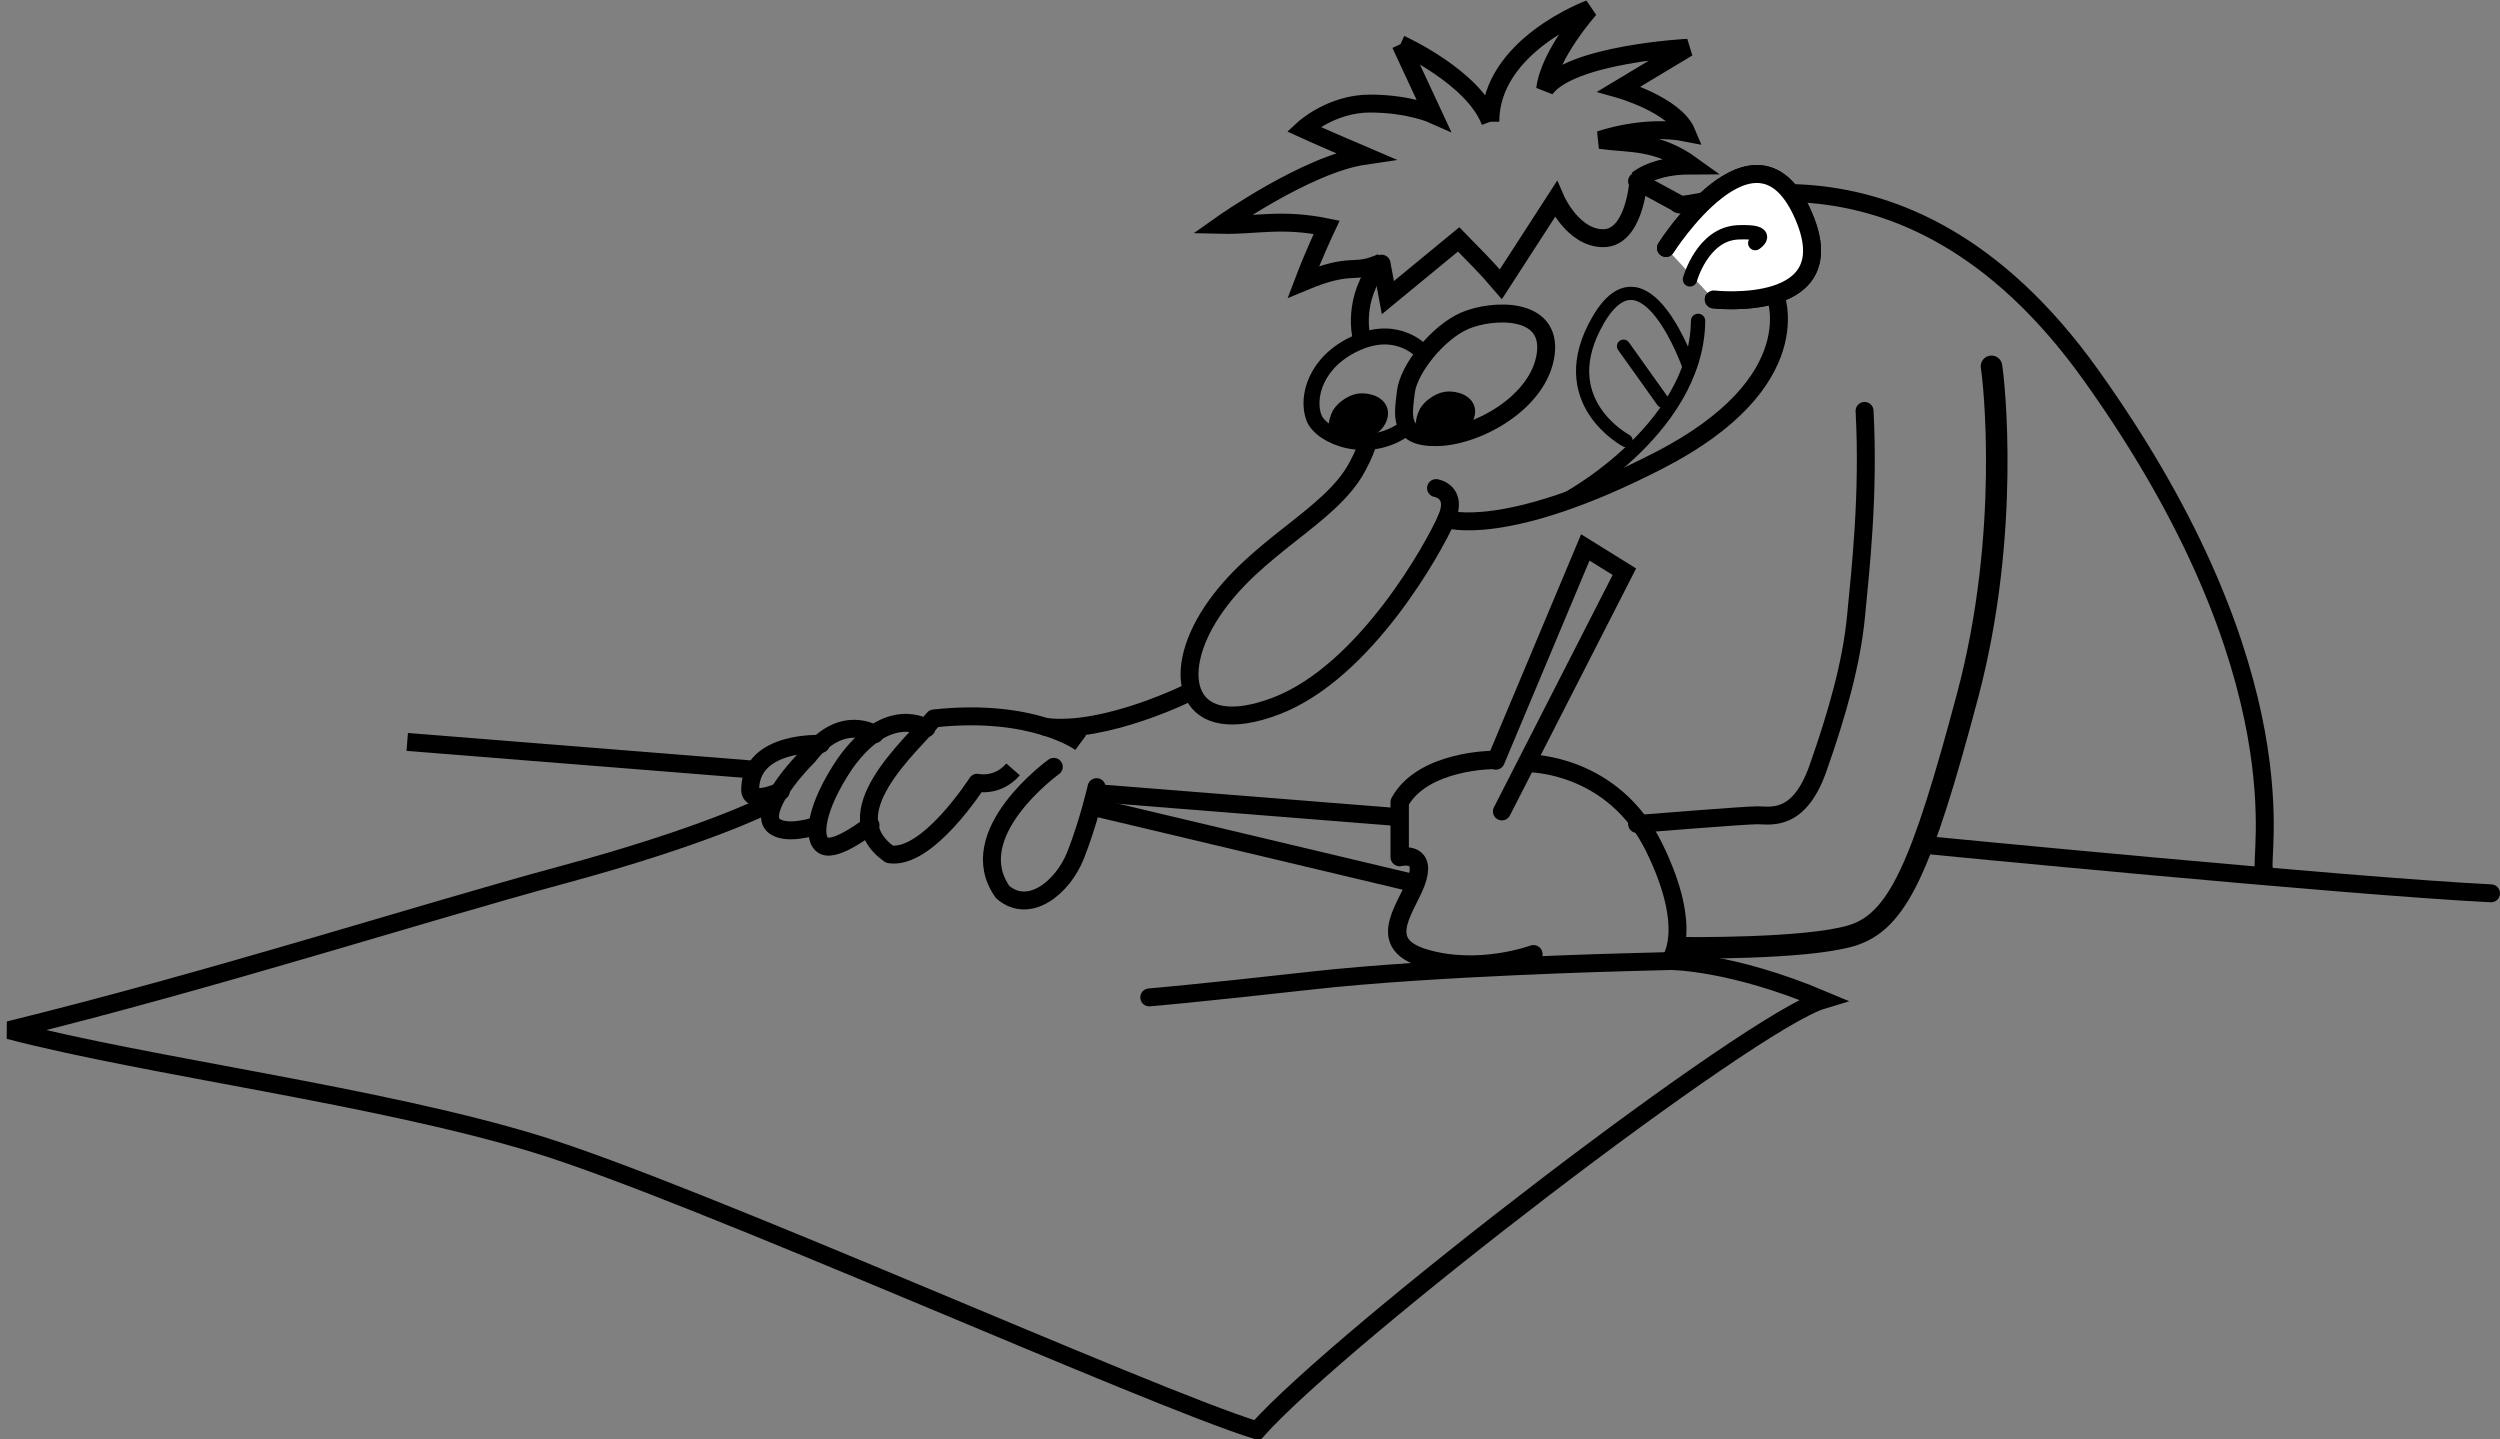 <svg xmlns="http://www.w3.org/2000/svg" viewBox="0 0 697.11 401.36"><rect x="0" y="0" width="697.11" height="401.36" fill="#808080" stroke="none"/><g stroke="#000"><path d="M631.367 242.61c-1.852-2.127 11.918-53.663-48.283-137.98-53.443-74.85-113.68-43.599-115.41-48.022l-11.188-6.087" stroke-linejoin="round" stroke-width="5" stroke-linecap="round" fill="none"/><path d="M464.547 69.15s24.565-38.739 37.889-10.044c13.323 28.696-24.565 24.391-24.565 24.391" stroke-linejoin="round" stroke-width="5" stroke-linecap="round" fill="none"/><path d="M494.937 82.06s10.409 24.391-32.476 46.392c-42.885 22-59.123 16.261-59.123 16.261" stroke-linejoin="round" stroke-width="5" stroke-linecap="round" fill="none"/><path d="M400.427 136.1s6.245.957 2.914 8.609-22.483 42.565-47.465 52.13c-24.98 9.566-29.978-8.13-17.903-26.303 12.074-18.174 32.892-26.304 40.387-40.174 1.867-3.454 2.752-5.722 3.029-7.18" stroke-linejoin="round" stroke-width="5" stroke-linecap="round" fill="none"/><path d="M396.697 98.25s-6.687-7.865-18.39-2.622c-11.662 5.225-14.006 15.335-11.935 20.818 2.023 5.355 15.239 10.701 25.731 2.855" stroke-linejoin="round" stroke-width="4.45" stroke-linecap="round" fill="none"/><path d="M392.007 109.37c-.736 6.51-2.208 12.851 8.98 12.513 11.187-.338 28.262-9.807 30.03-23.166 1.766-13.358-15.016-12.513-22.523-9.3-7.507 3.213-15.75 13.443-16.487 19.953z" stroke-linejoin="round" stroke-width="5" stroke-linecap="round" fill="none"/><path d="M397.847 115.8c-.567 1.68-1.315 3.26 1.622 4.001 2.937.741 7.935-.512 9.164-3.94 1.23-3.427-3.195-4.45-5.338-4.152-2.143.298-4.881 2.411-5.448 4.09zM373.557 116.31c-.567 1.68-1.315 3.26 1.622 4.001 2.937.741 7.935-.512 9.164-3.94s-3.195-4.45-5.338-4.151c-2.143.297-4.881 2.41-5.448 4.09z" stroke-linejoin="round" fill-rule="evenodd" stroke-linecap="round" stroke-width="5"/><path d="M415.557 33.95c0-21.306 27.674-31.451 27.674-31.451s-11.188 12.513-12.365 22.32c7.066-9.807 39.745-11.498 39.745-11.498l-19.137 11.498s15.604 4.396 18.842 12.175c-11.776-2.367-24.142 2.03-24.142 2.03 8.227 1.117 15.922.096 25.614 7.1-6.673 0-11.776 1.354-15.309 4.06m-65.948-37.878s20.314 9.131 25.025 21.644m-35.861 60.303s-3-10.928 5.537-21.073c-7.962 3.633-7.8-.437-21.786 5.411 2.944-7.778 6.477-15.218 6.477-15.218-12.758-2.593-19.627-.45-29.44-.676 0 0 23.846-16.91 40.04-19.276-12.66-5.411-17.077-7.44-17.077-7.44s7.655-7.102 18.548-7.102 17.665 3.044 17.665 3.044l-9.127-19.615" stroke-width="5" fill="none"/><path d="M464.547 69.15s24.565-38.739 37.889-10.044c13.323 28.696-24.565 24.391-24.565 24.391" stroke-linejoin="round" fill-rule="evenodd" stroke-linecap="round" stroke-width="5" fill="#fff"/><path d="M471.237 77.9s3.478-12.696 13.422-13.115c9.945-.419 4.78 3.002 4.78 3.002" stroke-linejoin="round" stroke-width="4" stroke-linecap="round" fill="none"/><path d="M471.067 102.49s-12.345-35.8-25.449-13.207 7.796 33.571 7.796 33.571M463.647 111.88l-10.94-15.35" stroke-linejoin="round" stroke-width="3.678" stroke-linecap="round" fill="none"/><path d="M434.987 140.17c.029.434 38.169-19.727 38.513-50.696" stroke-linejoin="round" stroke-width="4" stroke-linecap="round" fill="none"/><path d="M331.947 192.9s-23.553 11.836-40.334 9.807" stroke-width="5" stroke-linecap="round" fill="none"/><path d="M282.487 214.54c-4.416 5.073-10.01 3.72-10.01 3.72s-13.837 21.644-24.436 19.953c-15.905-11.294 5.463-29.739 12.365-37.877 27.674-3.044 40.923 6.764 40.923 6.764" stroke-linejoin="round" stroke-width="5" fill="none"/><path d="M258.347 203.04s-10.599-7.102-22.67 9.807c-8.243 12.175-9.421 21.306-5.888 22.996 3.533 1.691 12.954-5.749 12.954-5.749" stroke-linejoin="round" stroke-width="5" stroke-linecap="round" fill="none"/><path d="M243.917 204.73s-9.127-6.087-18.548 6.087c-7.36 7.44-12.954 16.233-9.716 19.276 3.239 3.044 11.483.338 11.483.338" stroke-linejoin="round" stroke-width="5" stroke-linecap="round" fill="none"/><path d="M228.907 207.44s-19.431-1.015-19.725 12.513c-.294 4.735 8.538.676 8.538.676M293.837 213.83s-25.906 18.637-14.223 34.945c7.365 6.323 16.763-1.331 20.319-10.317 3.556-8.986 5.842-18.97 5.842-18.97" stroke-linejoin="round" stroke-width="5" stroke-linecap="round" fill="none"/><path d="M426.457 212.85s23.258 0 34.74 23.335 4.416 31.789 4.416 31.789" stroke-width="5" stroke-linecap="round" fill="none"/><path d="M416.427 211.9s-19.672 0-26.131 11.763v15.33s7.047-1.782 4.991 5.703-12.66 18.08 1.762 22.456c15.267 4.634 30.535-1.07 30.535-1.07" stroke-linejoin="round" stroke-width="5.126" stroke-linecap="round" fill="none"/><path d="M320.467 278.12s12.365-1.015 45.633-4.735 87.145-5.072 87.145-5.072l12.66-.338s16.781 0 42.395 10.822c-20.314 6.087-134.25 93.677-157.8 120.06-30.619-9.47-156.63-66.284-200.79-79.811-44.17-13.53-108.35-21.64-147.21-31.79 57.702-14.2 114.23-32.46 154.27-43.29 40.04-10.822 56.705-19.381 56.705-19.381M305.307 225.12l87.944 20.904M418.797 226.26l34.152-66.844-10.893-6.764-24.953 59.462" stroke-width="5" stroke-linecap="round" fill="none"/><path d="M456.487 229.76s30.023-2.427 33.562-2.427 11.554 2.032 16.862-13.033c5.309-15.065 9.368-29.294 10.617-42.326 1.25-13.033 3.643-33.957 2.394-57.392" stroke-linejoin="round" stroke-width="5" stroke-linecap="round" fill="none"/><path d="M469.127 264.28s34.141.478 47.048-3.348 19.602-18.579 32.476-66.957c12.181-45.777 7.248-88.46 6.662-91.827" stroke-linejoin="round" stroke-width="6" stroke-linecap="round" fill="none"/><path d="M536.497 235.57s117.48 11.498 158.11 13.527" stroke-width="5" stroke-linecap="round" fill="none"/><path d="M209.317 214.54l-95.762-7.652M390.847 227.93l-84.104-6.696" stroke-width="5" fill="none"/><path d="M385.237 73.52l1.766 9.47 19.726-16.234c4.882 5.045 7.36 7.327 11.776 12.513l15.309-23.673s4.71 10.822 13.248 10.822c8.537 0 9.715-15.218 9.715-15.218" stroke-width="5" stroke-linecap="round" fill="none"/></g></svg>